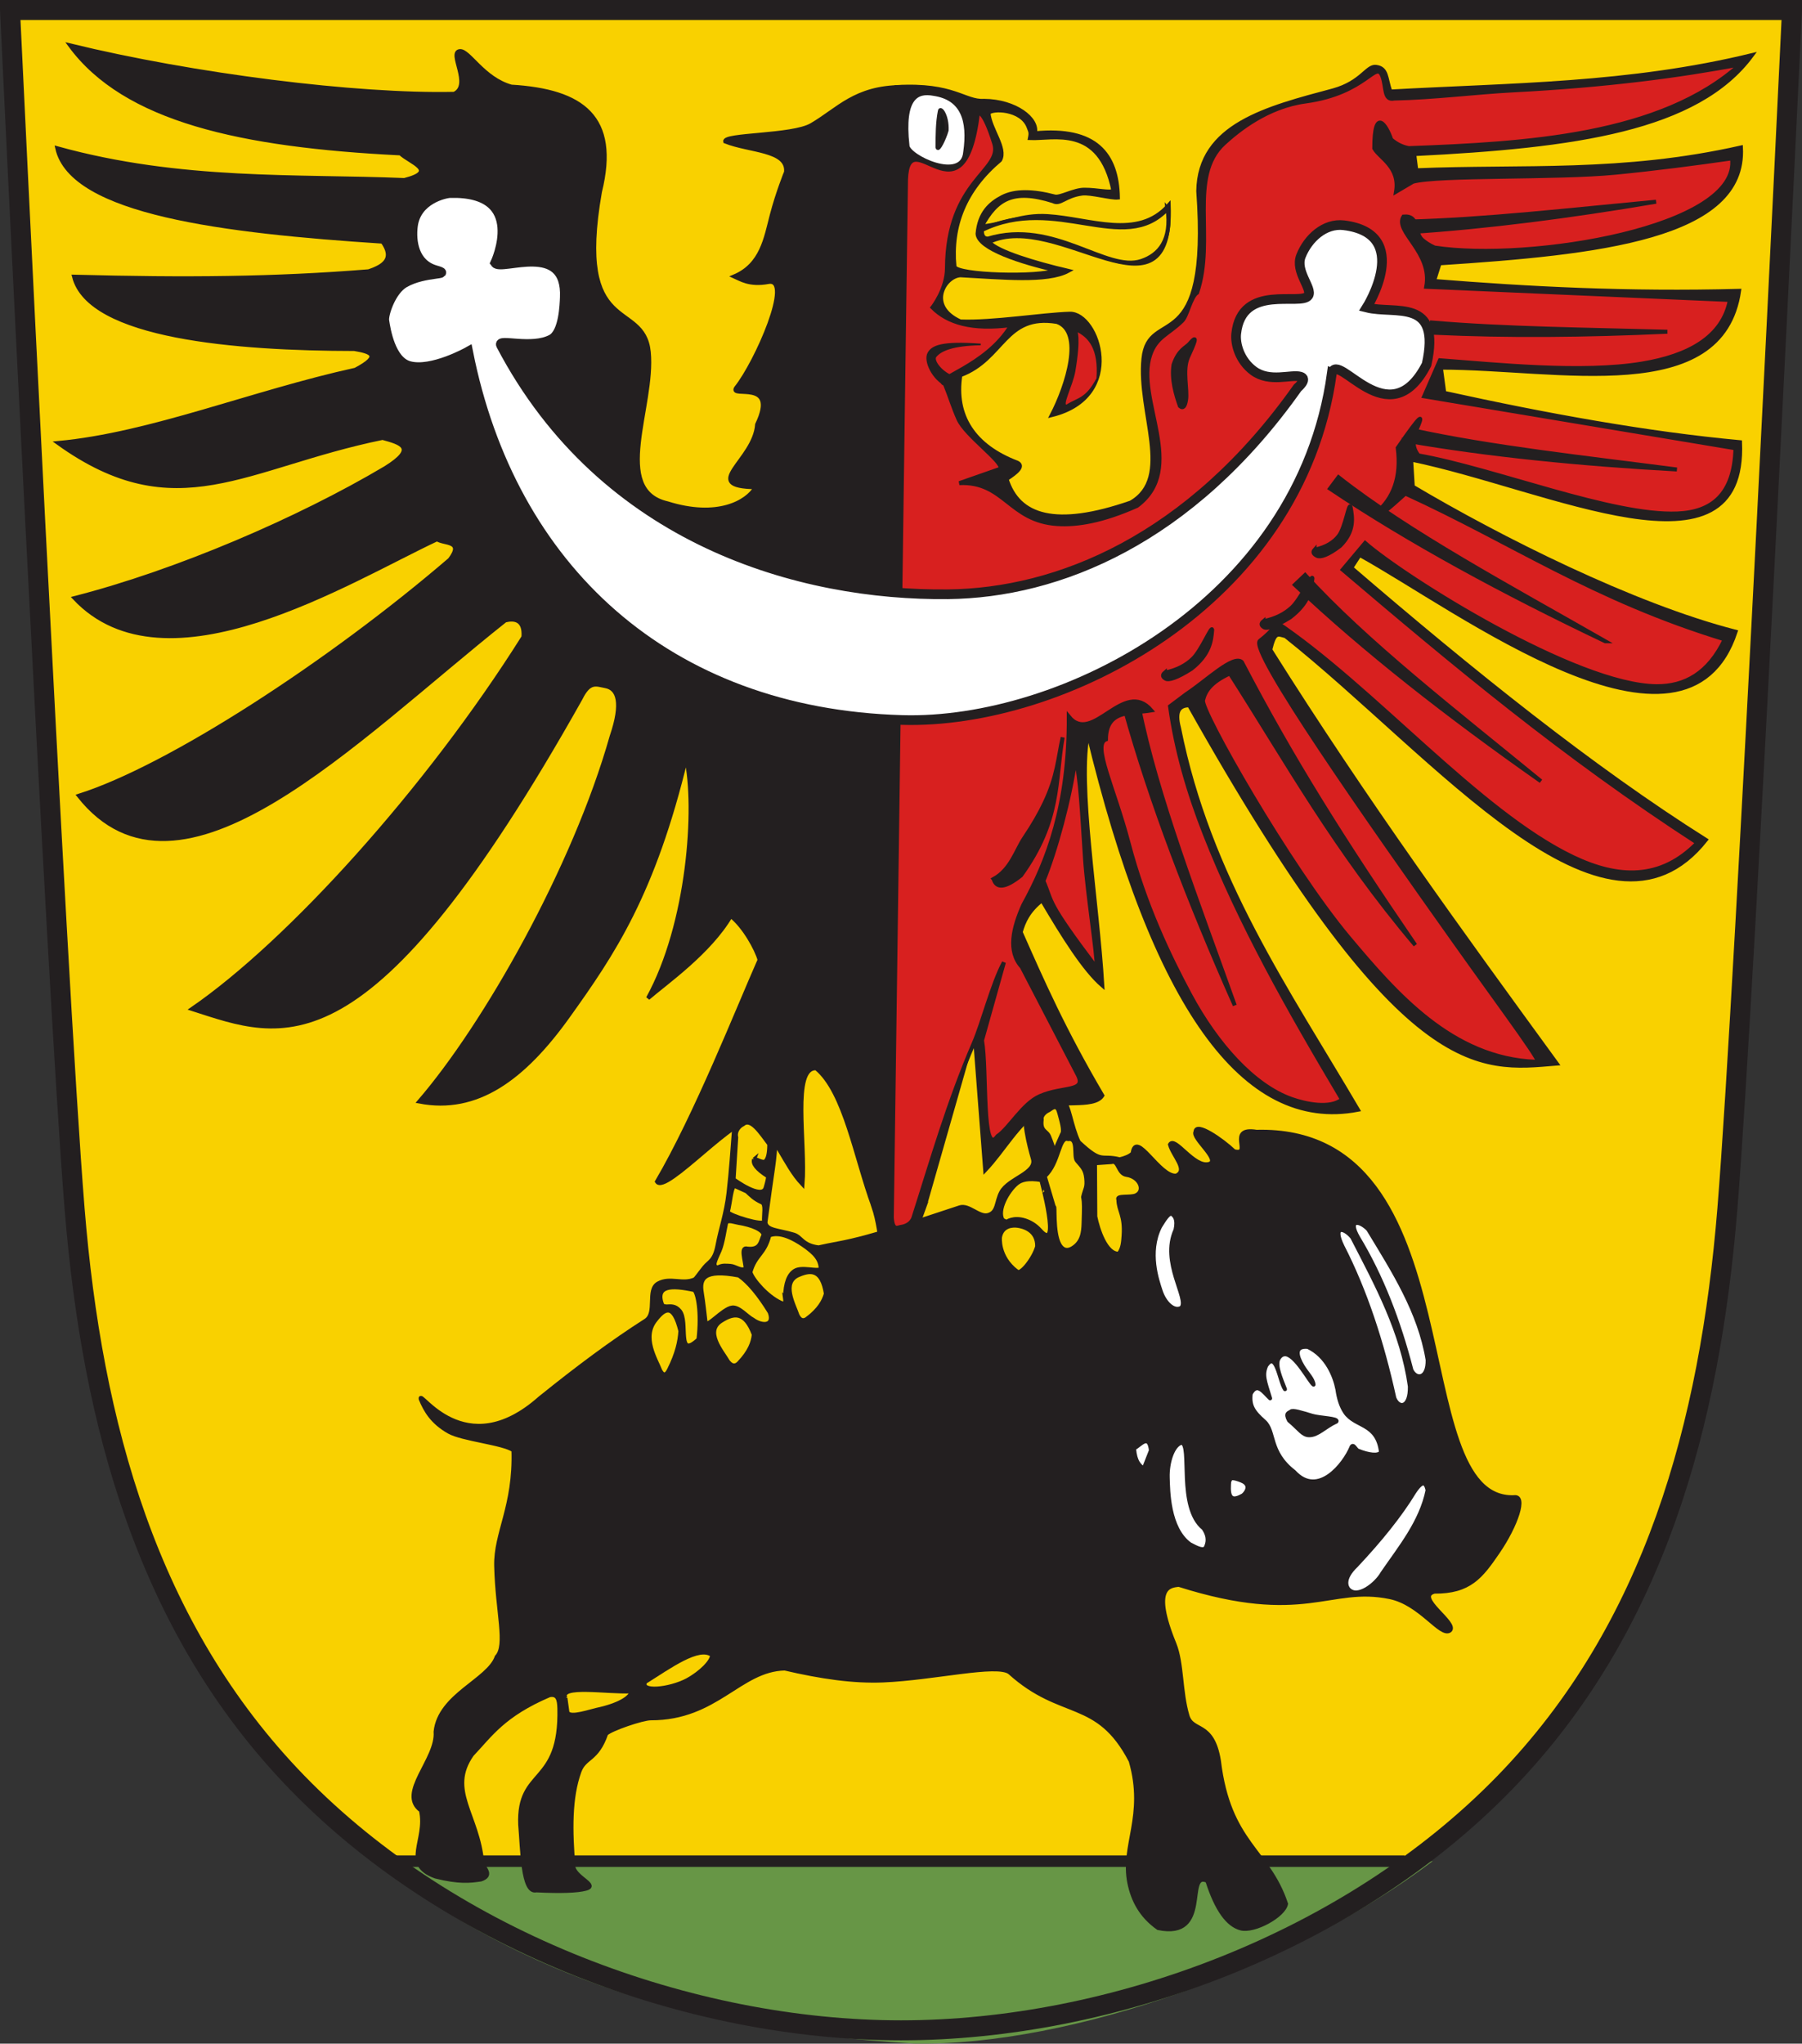 <?xml version="1.0" encoding="UTF-8"?>
<svg id="svg2" xmlns="http://www.w3.org/2000/svg" viewBox="0 0 1095.98 1242.63">
  <rect x="0" y="0" width="1095.98" height="1242.63" fill="#333333" stroke="none"/>
  <defs>
    <style>
      .cls-1 {
        stroke-linejoin: round;
      }

      .cls-1, .cls-2, .cls-3, .cls-4, .cls-5, .cls-6, .cls-7, .cls-8, .cls-9, .cls-10, .cls-11, .cls-12, .cls-13, .cls-14, .cls-15, .cls-16, .cls-17 {
        stroke: #231f20;
      }

      .cls-1, .cls-4, .cls-7, .cls-8, .cls-11, .cls-13, .cls-17 {
        stroke-width: 2.41px;
      }

      .cls-1, .cls-5, .cls-6, .cls-10, .cls-11, .cls-12 {
        fill: #fff;
      }

      .cls-2 {
        stroke-width: 2.52px;
      }

      .cls-2, .cls-3, .cls-4, .cls-18, .cls-7 {
        fill: #f9d100;
      }

      .cls-3 {
        stroke-width: 2.54px;
      }

      .cls-19 {
        fill: #679646;
      }

      .cls-5 {
        stroke-width: 2.29px;
      }

      .cls-6 {
        stroke-width: 2.1px;
      }

      .cls-7 {
        stroke-miterlimit: 9.66;
      }

      .cls-8, .cls-9 {
        fill: #231f20;
      }

      .cls-10 {
        stroke-width: 5.9px;
      }

      .cls-12 {
        stroke-width: 2.65px;
      }

      .cls-13 {
        fill: #1a1a1a;
      }

      .cls-14, .cls-17 {
        fill: #d8201f;
      }

      .cls-15 {
        stroke-width: 12.16px;
      }

      .cls-15, .cls-16 {
        fill: none;
      }

      .cls-16 {
        stroke-width: 7px;
      }
    </style>
  </defs>
  <g id="g4158">
    <path id="path3391-5-5-1" class="cls-18" d="M8.65,2.17s28.04,590.87,39.3,729c10.68,131.23,44.31,255.16,135.48,348.95,94.34,97.06,239.2,150.5,367.13,150.5s272.8-53.44,367.13-150.5c91.17-93.8,124.79-217.72,135.47-348.95,11.26-138.13,39.32-729,39.32-729H8.65Z"/>
    <path id="path3918" class="cls-19" d="M227.61,1131.67h643.75c-84.86,64.1-219.9,112.6-315.56,110.92-151.05-9.06-247.89-48.19-328.19-110.92Z"/>
    <path id="path3391-5-5-1-5" class="cls-15" d="M6.08,6.08s28.04,590.87,39.3,729c10.68,131.23,44.31,255.16,135.48,348.95,94.34,97.06,239.2,150.5,367.13,150.5s272.8-53.44,367.13-150.5c91.17-93.8,124.79-217.72,135.47-348.95,11.26-138.13,39.32-729,39.32-729H6.08Z"/>
    <path id="path4156" class="cls-16" d="M234.9,1131.67h619.47"/>
  </g>
  <g id="g3922">
    <path id="path2818" class="cls-8" d="M614.08,1016.93c31.58,28.6,53.38,14.88,73.61,53.8,9.62,33.53-5.42,51.46-.83,74.11,2.18,10.72,7.2,20.24,17.56,27.52,32.64,6.81,15.72-35.32,29.89-28.69,5.63,17.61,12.46,26.79,20.31,28.89,8.17,2.18,26.25-7.71,27.56-14.93-10.95-33.03-34.71-36.45-40.84-87.12-3.93-24.04-16.11-17.04-19.12-27.26-4.38-14.86-3.17-31.72-7.91-43.63-14.25-34.87-2.8-35.3,2.59-35.98,76.62,24.31,91.55-.1,128.44,7.49,18.74,3.86,30.88,24.34,36.47,20.32,5.15-4.4-21.72-20.3-9.44-23.65,21.46.16,28.43-9.15,38.6-23.99,11.38-16.61,17.31-34.61,9.9-33.46-68.3,2.64-21.92-225.61-156.67-222.18-18.39-2.99-2.05,14.89-13.62,11.82-7.52-7.15-23.31-17.93-23.45-11.82-2.46,3.73,15.81,17.49,8.14,19.58-9.11,2.49-20.78-17.16-23.7-11.83,1.86,6.97,11.29,15.53,3.86,18.91-10.23,1.16-24.59-28.29-26.56-13.52-1.89,1.79-4.67,2.83-7.86,3.6-11.74-2.99-10.27,3.18-24.93-10.53-4.82-10.12-5.74-22.92-9.37-24.71-3.31-1.63-18.13-2.88-22.44,7.97-2.3,5.79,3.62,25.83,3.95,26.97,2.51,8.67-14.73,11.86-19.26,20.25-3.21,5.94-1.98,12.41-8.14,13.97-5.37,1.36-11.62-6.5-17.07-4.73-23.92,7.76-52.31,17.95-74.05,21.96-4.01.74-7.95,1.53-11.83,2.39-9.95-1.23-10.37-6.32-15.06-7.74-9.42-2.85-16.64-2.48-17.25-7.44.8-5.93,1.7-12.42,2.57-18.9,1.76-13.14,4.21-24.99,3.17-35.37-2.18-21.79-20.25-20.73-22.01-20.03-2.55,1.01-3.2,30.27-6.2,56.35-1.46,12.64-4.81,21.73-6.7,31.84-1.8,9.63-5.12,9.82-8,13.41-3.41,4.24-5.18,6.99-5.91,7.33-7.31,3.37-14.89-1.55-22.17,2.48-7.08,3.92-.46,18.04-7.65,22.63-20.19,12.87-41.11,28.44-64.31,47.15-45.99,40.82-73.76-6.37-72.51.48,2.98,7.13,6.97,14.07,17.06,19.87,8.19,4.71,33.17,6.9,39.38,11.34,1.04,34.31-10.99,50.13-10.51,70.33.68,28.44,6.98,48.14.32,55.27-5.01,14.29-34.82,23.12-37.17,45.52,1.33,16.83-23.3,37.41-8.89,47.88,4.07,18.13-11.85,32.65,8.75,40.14,14.52,3.63,21.24,2.79,27.72,1.82,7.23-2.46,2.25-6.45.79-10-2.53-29.48-21.51-44.08-6.25-65.91,11.41-12.04,19.01-24.09,47.14-36.13,4.94-.92,5.89,2.43,6.02,8.04,1.1,47.61-25.24,35.77-23.82,70.7,1.33,15.12,1.43,41.88,9.77,39.93,14.85.73,24.97.4,30.22-1.02,7.45-2.02-5.49-6.25-7.57-12.78-1.89-22.57-2.18-42.51,3.62-58.5,3.25-8.95,10.6-6.55,16.26-22.91,2.92-2.87,22.06-9.42,27.14-9.41,40.03.07,54.01-29.63,81.45-30.28,22.14,5.15,41.69,8.01,59.87,7.26,30.97-1.29,69.23-10.71,76.94-4.87h0Z"/>
    <path id="path3592" class="cls-8" d="M562.48,733.08l30.23-105.8,6.48,84.21c11.63-12.33,19.72-28.21,34.25-37.64,9.04-5.86,31.86.45,37-7.71-23.61-40.16-36.52-69.63-49.66-99.32,1.82-6.48,4.75-12.95,12.95-19.43,13.06,22.2,25.78,42.38,36.71,51.82-3.07-51.51-15.34-123.27-8.64-153.3,19.9,82.65,43.51,143.31,70.9,181.58,27.29,38.14,58.34,54.03,93.2,47.29-42.65-72.58-90.72-141.1-108.81-232.1-2.85-10.74.47-13.77,6.19-13.81,129.55,230.67,175.69,221.82,223.53,217.84-58.08-79.68-116.16-159.35-174.24-251.63,2.75-11.3,4.45-9.51,9.29-8.27,91.47,72.57,194.2,201.49,255.63,123.88-69.19-43.6-142.67-102.74-215.62-165.44l5.07-7.82c59.66,32.84,198.44,138.48,228.66,46.69-62.29-15.96-143.66-56.92-196.34-88.2l-1-16.48c83.9,17.23,203.79,77.8,200.04-10.56-56.4-5.24-117.06-16.17-179.9-30l-2.06-15.32c71.41-.08,171.16,23.8,181.39-46.72-68.16,1.79-128.06-1.38-185.54-6l3.37-10.72c96.24-6.28,186.29-15.6,183.29-70.44-72.51,16.32-132.73,11.15-197.46,13.85l-1.25-9.82c97.27-4.85,172.08-14.86,205.43-60.19-74.87,18.26-147.1,18.04-219.95,22.14-2.85-8.03-1.79-14.24-8.82-15.03-5.51-.63-8.68,9.51-25.91,14.31-40.42,10.8-81.52,21.09-82.12,61.23,7.48,103.9-30.11,69.53-33.34,101.97-3.3,33.01,18.72,72.22-7.7,87.44-45.83,15.88-68.38,8.47-75.53-14.33,6.39-4.16,10.7-7.91,6.44-9.95-26.28-10.03-38.38-28.35-34.55-53.17,26.52-9.78,26.84-37.66,58.8-32.36,16.62,6.02,6.12,38.74-3.16,56.63,45.6-11.27,28.22-62.16,10.9-61.65-16.72.49-46.92,5.49-66.54,4.71-20.68-9.36-9.64-27.55,0-28.07,25.13,1.29,52.75,4.24,65.58-2.68-20.17-4.75-43.07-11.61-48.16-17.55,41.71-19.92,112,54.19,109.31-22.34-18.8,21.35-47.95,8.16-73.75,6.58-15.85-.96-25.5,4.85-40.02,6.32,9.04-16.73,18.98-23.09,43.45-15.37,4.36,2.35,7.21-3.28,17.68-4.65,5.09-.67,17.64,2.9,21.74,2.44-.51-26.48-13.5-42.69-50.49-39.12,2.17-8.69-11.88-19.56-30.92-19.72-11.79.79-18.41-10.41-53.28-8.35l-6.48,714.67c10.44-2.7,17.59-16.9,23.75-34.55h0Z"/>
    <path id="path3592-1" class="cls-8" d="M531.19,733.54c-10.91-29.57-17.36-69.55-34.78-83.95-14.97-.89-6.25,45.61-8.3,70.55-11.63-12.33-15.17-29.12-29.7-38.55-9.04-5.86-53.71,45.05-58.84,36.9,23.61-40.16,49.27-105.13,62.4-134.82-1.82-6.48-9.3-20.24-17.51-26.71-13.06,22.2-39.43,40.56-50.36,50,24.91-45.14,29.9-115.99,23.2-146.02-19.9,82.65-44.42,118.73-71.81,157-27.29,38.14-55.61,58.58-90.47,51.84,39.91-46.19,94.36-142.01,117-222.08,6.95-20.38,3.91-29.03-3.68-30.46-5.77-1.08-9.83-3.46-15.25,7.55-129.55,230.67-181.15,206.34-236.28,188.71,58.99-40.54,143.47-133.87,201.54-226.14.89-11.3-6.27-11.33-11.11-10.09-91.47,72.57-197.84,184.19-259.27,106.58,54.62-17.2,152.68-80.9,225.64-143.59,8.82-11.74-3.52-9.37-7.8-12.37-53.69,25.17-164.83,94.87-220.46,35.77,62.29-15.96,136.38-47.81,189.05-79.09,20.02-12.44,9.02-15.33-1.73-18.3-83.52,17.04-125.34,54.74-197.31,3.09,56.4-5.24,117.97-30.74,180.81-44.56,16.64-8.79,8.93-10.95-.67-12.59-71.41-.08-161.15-7.15-170.47-43.99,68.16,1.79,121.69,1.35,179.17-3.27,9.44-3.17,15.85-7.63,8.47-18.01-96.24-6.28-189.02-17.42-197.85-56.79,75.24,20.87,146.39,16.61,211.11,19.31,21.29-5.4,3.03-10.79-2.39-16.19-97.27-4.85-167.53-20.32-200.88-65.66,74.87,18.26,174.41,30.78,233.6,29.42,11.04-5.3-3.67-25.16,3.36-25.96,5.51-.63,14.14,16.79,31.37,21.6,43.15,2.6,65.14,18.36,53.9,63.96-15.67,89.34,26.46,64.98,29.7,97.41,3.3,33.01-23.28,84.06,11.35,91.99,30.36,9.51,48.35-.63,53.68-9.77-34.61-.52-.69-16.11.85-38.17,13.54-28.24-17.15-15.61-12.79-22.22,12.43-15.49,35.16-67.27,19.62-64.4-11.53,2.13-17.11-1.81-20.73-3.4,16.73-7.1,19.13-23.08,22.81-37.25,3.63-13.94,8.68-26.12,8.7-26.37,1.07-13.49-22.26-12.5-37.03-18.43-1.09-4.45,40.87-3.24,52.44-9.98,16.44-9.59,26.51-22.9,54.82-23.14l-3.45,721.47c-10.44-2.7-7.53-23.18-13.7-40.83h0Z"/>
    <path id="path3616" class="cls-1" d="M821.84,880.15c1.12-2.84,2.66,1.31,3.97,1.85,6.69,2.76,12.8,3.45,14.1.93-2.11-17.96-15.73-15.04-21.85-24.29-2.42-3.66-3.86-8.25-4.64-13.79-1.54-7.98-6.41-20.38-17.99-25.86-8.65-.8-6.69,5.81-3.13,11.72,2.66,4.41,6.3,7.7,6.6,11.21-2.14-1.25-11.21-18.92-17.55-18.45-1.44.11-2.78.8-3.99,3.16-1.62,4.14,1.52,11.26,4.17,18.07-3.39-4.81-5.09-23.83-11.46-14.24-2.39,5.65-.87,9.09,2.43,19.8-3.94-3.68-7.88-10.11-11.81-2.78-.84,7.04,1.32,10.78,8.17,16.79,6.77,5.94,2.46,18.52,18.24,30.69,14.68,15.98,30.72-5,34.75-14.81Z"/>
    <path id="path3618" class="cls-8" d="M785.03,858.32c-1.21.94-3.48.81-1.04,5.39,6.44,5.41,8.24,8.94,12.2,8.99,5.36.07,9.33-4.97,16.64-8.37,1.34-1.96-10.08-2.06-14.88-3.51-6.45-1.94-11.82-3.7-12.92-2.51Z"/>
    <path id="path2819" class="cls-12" d="M824.75,951.85c-8.81,8.41-5.69,13.45-4.55,14.65,5.59,5.91,16.98-3.3,20.69-9.9,10.95-15.95,23.53-31.09,27.49-50.52-1.09-4.86-3.16-6.68-8.37,1.19-8.6,14.13-20.68,29.07-35.26,44.57Z"/>
    <path id="path2821" class="cls-11" d="M723.72,938.97c4.33,2.29,8.64,4.57,9.83,1.52.67-1.72,2.31-5.53-1.54-11.19-15.87-12.79-6.76-50.89-13.36-52.05-5.28,1.23-8.72,11.85-8.43,21.18.24,7.82.29,30.98,13.5,40.54Z"/>
    <path id="path2823" class="cls-11" d="M747.67,899.82c-.62,7.53-.81,14.49,7.83,9.67.88-.13,7.03-6.24-.46-9.21-9.21-3.65-5.99.78-7.37-.46Z"/>
    <path id="path2825" class="cls-11" d="M689.75,880.76c.65,8.03,3.19,10.37,5.91,12.21l4.33-11.02c-1.12-10.34-6.17-3.63-10.24-1.18Z"/>
    <path id="path2827" class="cls-11" d="M848.03,850.05c2.65,6.65,9.69,6.33,9.45-7.09-4.73-33.41-19.95-61.29-35.04-90.56-5.05-6.22-12.21-7.37-5.91,5.51,13.78,26.88,24.01,57.91,31.5,92.13Z"/>
    <path id="path2827-1" class="cls-5" d="M858.49,833.05c2.73,5.82,9.98,5.54,9.73-6.2-4.87-29.25-20.55-53.65-36.09-79.27-5.2-5.44-12.58-6.45-6.08,4.82,14.2,23.53,24.73,50.69,32.44,80.65h0Z"/>
    <path id="path2821-7" class="cls-6" d="M705.67,745.96c2.78-4.5,5.55-8.97,7.31-7.48.99.84,3.31,2.61,1.81,9.31-9.01,19.75,8.44,42.16,3.57,47.28-4.48,2.5-10.04-3.16-12.34-10.28-1.92-5.97-8.14-23.19-.35-38.82Z"/>
    <path id="path2873" class="cls-4" d="M343.91,1032.52l1.06,7.6c-.12,4.72,9.31,1.79,17.93-.48,12.97-2.71,21.03-7.46,21.03-11.19-14.65.68-44.15-4.39-40.02,4.07h0Z"/>
    <path id="path2875" class="cls-4" d="M392.4,1022.69c14.74-9.22,32.82-22.5,40.7-16.28-.11,3.73-6.56,10.51-15.26,15.26-10.96,5.72-28.75,7.34-25.44,1.02Z"/>
    <path id="path2877" class="cls-4" d="M580.49,162.13c-2.31-24.98,6.38-46.74,27.77-64.81,4-7.13-6.21-18.75-7.04-28.52,1.83-3.03,20.3-2.91,24.44,8.65.89,2.49,1.49,2.91.75,6.53,14.09.69,42.48-8.64,50.73,31.85-1.97,1.7-9.4-.52-17.78-.48-6.21.03-14.58,4.93-17.79,4.15-13.29-3.48-24.23-3.73-32.04.32-7.43,3.85-13.88,9.74-14.98,22.3.51,9.13,27.01,17.53,47.77,22.22-9.92,4.37-60.33,3.15-61.84-2.22h0Z"/>
    <path id="path2879" class="cls-4" d="M710.1,126.95c-26.54,28.77-67.89-9.13-112.95,12.96.02,2.95.74,5.18,3.7,5.18,40.29-12.13,72.19,20.8,93.4,13.57,10.87-3.7,18.55-12.72,15.84-31.72h0Z"/>
    <path id="path2881" class="cls-17" d="M555.62,740.19c11.22-35.05,21.02-69.67,36.7-106.05,5.32-12.34,11.31-36.15,18.26-48.98l-13.31,47.43c3.14,17.95-.28,71.73,9.41,58.23,7.2-4.81,15.26-19.71,25.79-24.34,14.11-6.21,28.7-2.21,22.91-13.18l-33.93-65.34c-8.68-9.55-5.33-23.69.94-37.73,14.66-26.57,27.86-60.51,27.64-114.49,14.42,17.88,33.51-23.48,50.26-3.77-11.91,2.09-27.5-.98-27.64,17.59-8.48,3.18,4.91,29.35,13.69,62.79,9.93,37.82,24.85,68.92,37.46,92.43,16.17,30.13,38.72,55.27,61.66,63.43,8.8,3.13,23.58,6.16,30.74.3-32.75-54.99-62.09-106.84-83.49-161.39-9.73-24.81-17.33-50.47-21.1-77.66l10.05-7.54c11.95-7.81,28.5-24.06,33.62-19.36,30.34,58.21,61.37,107.62,105.5,172.1-48.95-57.9-77.97-110.81-112.78-165.17-11.68,5.4-14.99,10.8-16.29,16.21-1.96,5.56,52.48,101.38,88.94,144.72,28.12,33.42,62.38,73.24,113.37,75.18,8.59,6.61-18.06-28.63-49.44-72.83-52.59-74.08-125.37-177.65-118.29-183.16,11.31-8.8,9.4-11.66,9.4-11.66,59.27,39.49,123.3,115.6,181.02,143.2,27.33,13.07,53.25,14.31,75.63-8.67-81.64-52.93-149.05-109.42-215.74-166.08l13.66-16.25c23.75,20.81,128.27,86.7,177.27,87.08,17.21.13,31.59-7.77,41.46-28.45-80.08-24.44-129.51-59.11-194.26-88.66-22.41,20.39-13.21,9.17-17.92,11.86,10.67-8.9,15.58-21.78,13.28-39.66,14.65-21.24,14.92-19.64,12.79-14.25-3.73,8.28-4.39,13.52-.19,18.82,46.96,8.37,117.9,37.01,157.55,35.32,20.71-.88,34.52-11.26,35.27-39.63l-189.34-31.6,9.58-21.94c34.28,2.58,86.44,8.08,122.96,2.02,28.28-4.69,49.09-16.04,53.42-38.67l-184.7-8.01c4.01-21.09-19.64-33.64-13.82-42.72,9.88-.88,6.29,9.68,11.37,14.13,1.93,1.69,4.31,3.28,7.48,4.72,57.57,8.9,186.56-12.01,180.95-54.24-22.6,3.23-45.74,6.28-70.7,8.73-36.04,3.53-107.75,1.24-123.37,5.5l-10.27,6.06c2.54-15.08-10.05-20.55-13.25-26.36-.02-25.71,7.42-14.02,10.31-5.37,2.94,2.51,6.36,4.43,10.67,5.23,70.82-2.6,153.22-7.23,201.62-50.92-37.05,6.97-80.91,12.86-138.49,15.84-22.2,1.15-48.13,4.48-72.03,4.94-6.4,1.44-4.73-7.09-7.14-13.51-3.91-10.41-9.39,10.21-46.77,15.3-23.32,3.17-41.04,17.69-49.5,25.42-22.05,20.16-5.39,58.38-16.39,90.81-3.98,2.62-5.96,14.05-9.1,17.13-8.51,8.34-15.7,9.71-19.43,20.68-9.2,27.03,22.68,68.94-8.04,91.84-20.99,9.32-36.31,11.86-48.59,11.05-29.13-1.92-32.08-26.09-59.47-24.88l25.13-8.8c1.14-4.57-21.15-20.04-25.66-30.06-3.22-7.15-5.31-14.3-8.27-21.46-8.58-2.92,25.11-10.18,40.33-35.79-23.78,3.14-38.61-1.4-47.87-10.71,0,0,8.74-11.08,8.8-23.87.24-53.66,33.97-59.08,28.75-75.83-6.74-21.63-9.9-18.41-9.9-18.41-8.68,71.28-42.25,3.06-43.75,40.29l-8.63,631.18c.57,8.44,3.59,5.97,5.46,5.72,2.72-.37,6.36-1.73,7.79-5.82h0Z"/>
    <path id="path2883" class="cls-8" d="M750.99,611.32c-28.1-63.34-51.14-123.65-66.72-179.48l8.46-1.88c10.56,53.37,35.8,118.48,58.26,181.36Z"/>
    <path id="path2885" class="cls-10" d="M810.03,227.04c-19.45,140.86-165.07,213.48-261.15,210.76-143.46-4.06-238.16-92.56-264.18-223.97,0,0-22.18,12.47-35.85,8.7-11.19-3.09-14.25-21.76-15.12-27.61-.54-3.65,4.04-18.25,12.29-22.95,12.66-7.21,29.9-4.5,18.86-7.69-13.11-3.79-14.95-17.55-13.73-26.96,2.09-16.12,19.48-19.84,22.65-19.93,47.94-1.25,27.43,42.48,27.43,42.48,3.62,5.15,43.93-14.09,42.28,21.07-.19,4.01-.59,21.3-7.95,25.31-12,6.53-32.97-.51-30.82,3.6,62.47,119.21,182.65,152.48,271.83,151.49,66.86-.74,147.24-33.18,212.55-125.48,0,0,6.52-5.47,1.82-6.84-5.63-1.65-18.7,3.79-28.61-3.58-8.47-6.3-11.11-16.38-10.48-22.47,3.21-31.08,39.74-16.58,43.88-23.27,2.66-4.3-8.21-14.62-4.49-24.02,4.26-10.77,14.46-20.14,26.1-18.71,42.24,5.21,13.9,50.04,13.9,50.04,17.34,4.35,45.53-6.28,36.41,34.62-22.99,44.71-54.07-8.94-57.61,5.42h0Z"/>
    <path id="path2887" class="cls-17" d="M634.61,535.66c5.92,13.69,1.05,11.33,32.46,52.93.2-8.44-5.72-45.04-7.15-66.31-1.82-27.15-2.81-50.48-5.84-60.54-3.41,24.07-11.96,55.68-19.48,73.91Z"/>
    <path id="path2835" class="cls-11" d="M551.9,88.44c.07,6.8,33.54,22.69,35.13,4.15,2.81-19.49-1.64-32.94-19.18-35.52-10.2-1.93-19.11,2.1-15.94,31.37h0Z"/>
    <path id="path2837" class="cls-13" d="M571.61,67.57c-1.4,7.11-1.37,14.59-1.43,22.04.37,2.25,4.14-5.31,5.57-10.37.41-8.81-3.9-14.27-4.15-11.67h0Z"/>
    <path id="path2839" class="cls-8" d="M604.33,534.49c1.74,5.95,7.19,5.4,16.65-2.17,24.35-33.78,20.6-57.34,25.34-83.99-2.85,12.64-3.11,23.24-10.95,39.82-2.93,6.2-6.92,13.24-12.5,21.53-4.86,7.22-8.03,19.02-18.55,24.8Z"/>
    <path id="path2841" class="cls-4" d="M468.21,798.03c-6.7-10.84-12.98-18.4-18.82-22.44-21.63-4.11-23.9,2.11-22.59,10.23.99,6.12,1.77,13.32,2.31,18.01.39,4.37,10.45-8.15,16.22-8.8,4.26-.48,8.95,5.51,12.59,7.35,5.03,3.78,13.29,4.43,10.28-4.34h0Z"/>
    <path id="path2843" class="cls-4" d="M477.44,789.18c.18-9.47,2.45-14.28,5.9-16.47,4.32-2.74,13.37.57,15.79-1.07-.01-5.78-3.52-9.6-10.24-14.3-6.33-4.42-14.72-8.72-21.01-6.11-2.87,11.58-8.47,11.6-11.48,22.32,1.34,4.61,10.23,14.75,18.3,18.48,2.3,1.06,3.29,1.01,2.74-2.85Z"/>
    <path id="path2845" class="cls-4" d="M491.15,801.62c-2.1,1.68-4.23,1.57-5.8-1.32-.11-.2-.27-.4-.35-.64-1.99-6.1-10.16-20.16,1.05-24.5,7.41-3.13,13.91-3.07,16.26,11.48-1.34,4.71-4.14,9.56-11.16,14.99Z"/>
    <path id="path2847" class="cls-4" d="M424.82,814.38c1.89-16.84-.46-28.04-2.55-29.98-13.92-3-24.08-2.93-19.45,9.25,0,0,1.16.78,2.84.72,2.18-.08,5.02-.56,7.73,2.68,5.53,6.62-2.21,30.07,11.44,17.33Z"/>
    <path id="path2845-1" class="cls-3" d="M449.57,828.67c-1.9,2.09-4.19,2.37-6.42-.27-.16-.18-.36-.36-.49-.59-3.3-5.8-14.71-18.51-3.64-24.97,7.26-4.53,14.17-5.68,19.5,8.6-.51,5.01-2.54,10.44-8.94,17.22h0Z"/>
    <path id="path2871" class="cls-4" d="M458.62,704.99c1.2-.78,5.32,2.66,7.02.96,1.38-1.38,2.22-4.48,2.23-10.21-5.56-7.43-11.21-16.17-15.94-12.12-2.48,1.19-5.06,4.23-4.15,7.97l-1.59,25.51s17.22,12.76,19.45,5.1,1.28-7.02,1.28-7.02c-6.68-4.27-9.26-7.63-8.29-10.2h0Z"/>
    <path id="path2874" class="cls-4" d="M463.4,731.14c-4.91-2.23-6.75-4.46-9.25-6.7l-7.02-3.19c-2.36-.93-2.98,10.42-4.46,15.63.31,2.13,22.4,8.91,22,5.74-.24-4.07,1.23-10.43-1.28-11.48Z"/>
    <path id="path2876" class="cls-4" d="M441.72,743.26c-.9,3.68-2.04,12.51-4.05,17.17-2.76,6.38-4.76,9.54-1.05,10.26,2.64-1.55,4.96-1.12,7.6-.98,2.99.16,6.62,3.42,9.3,1.61-.28-4.84-3.36-13.4.96-12.12,8.26.96,8-4.47,9.89-8.29-.12-3.08-7.01-6.02-15.09-7.31-2.57-.41-5.97-1.91-7.56-.34Z"/>
    <path id="path2845-1-7" class="cls-2" d="M406.9,832.98c-1.48,3.05-3.26,3.89-4.99,1.04-.12-.2-.28-.37-.38-.64-2.56-6.62-11.43-20.25-2.83-30.79,5.64-7.29,11.02-10.21,15.16,6.7-.39,6.44-1.97,13.74-6.95,23.68Z"/>
    <g id="g2910">
      <path id="path2900" class="cls-7" d="M633.35,717.56c-.09-.11,12.27,45.05-.7,30.53-2.87-3.21-6.11-5.05-9.25-6.05-7.09-2.26-11.26.92-11.26.92l-2.33-1.17h0c-3.55-5.91,3.15-17.67,8.73-22.25,2.64-2.17,6.95-3.3,14.81-1.99Z"/>
      <path id="path2902" class="cls-7" d="M618.44,773.03c-11.65-8.86-10.25-20.74-10.25-20.74,1.25-6.98,7.5-7.42,10.88-6.93,3.2.47,11.91,2.61,11.73,12.52-2,7.39-10.39,17.87-12.35,15.15Z"/>
      <path id="path2904" class="cls-7" d="M680.43,762.31c2.42-3.15,2.64-6.91,2.93-10.91.89-12.65-3.05-14.95-3.16-21.95-1.47-2.84,7.37-1.06,10.75-2.67,5.69-2.71,2.44-11.18-5.83-12.39-5.26-.77-4.77-9.22-9.11-7.78l-10.02.7.18,32.41c1.56,7.79,6.47,22.9,14.27,22.59h0Z"/>
      <path id="path2906" class="cls-7" d="M641.04,734.11c.85-2.13-.74,14.96,3.21,22.4,1.62,3.06,4.33,4.75,8.21,2.3,5.69-3.59,6.41-9.27,6.57-15.16.26-9.33.42-11.87-.28-15.84,1.25-5.43,2.49-5.41,1.87-11.48-.53-5.22-2.48-6.88-5.6-10.53-2.26-2.65,1.06-14.27-5.37-13.18-5.87-1.96-5.29,14.55-14.22,22.61l5.59,18.88h0Z"/>
      <path id="path2908" class="cls-7" d="M644.07,676.07c1.49,5.55,3.36,11.55,1.86,13.52l-5.36,12.12c.49-4.43-1.38-7.54-2.35-10.32-1.44-4.12-5.59-3.06-4.64-10.66-.53-2.23,2.03-4.68,4.13-5.57,1.43-.61,4.78-4.59,6.35.91h0Z"/>
    </g>
    <path id="path2883-4" class="cls-8" d="M937.19,475.01c-56.73-39.8-107.56-79.6-149.69-119.41l6.28-5.97c36.56,40.29,91.75,83.07,143.41,125.38Z"/>
    <path id="path2883-4-0" class="cls-8" d="M976.34,389.93c-62.56-29.8-119.3-60.59-167.47-92.84l5.2-6.93c42.75,33.64,104.3,66.65,162.27,99.77h0Z"/>
    <path id="path2883-4-0-9" class="cls-8" d="M1014.11,201.71c-50.02,2.31-97.61,2.74-141.93.63-.44.72-1.9-4.13-1.42-6.25,44.43,3.82,94.71,4.24,143.35,5.62Z"/>
    <path id="path2883-4-0-8" class="cls-8" d="M1007.22,122.65c-52.55,8.91-102.63,15.36-149.32,18.46.38.2-2.61-4.31-1.82-6.38,46.57-1.15,99.71-7.26,151.14-12.08Z"/>
    <path id="path2883-4-0-2" class="cls-8" d="M1019.88,285.47c-59.03-3.26-114.42-8.79-164.69-17.51,1.75,2.22,2.86-6.34,3.55-6.47,48.02,10.56,105.72,16.76,161.14,23.98h0Z"/>
    <path id="path3773" class="cls-8" d="M722.46,217.39c-3.37,7.75-.09,19.63-1.1,25.8-.6,3.67-1.69,5.49-3.74,3.74-2.56-7.12-5.26-16.54-3.87-25.18,3.09-9.2,7.65-10.35,9.68-12.73,5.99-7.02,2.58.56-.97,8.38h0Z"/>
    <path id="path3775" class="cls-8" d="M799.52,334.27c7.28-1.62,11.73-4.6,14.67-8.33,4.06-5.15,6.19-20.71,7.24-17.7,1.21,6.53,2.58,14.76-6.37,23.69-7.29,5.62-11.97,7.07-14.04,6.05-2.1-1.04-2.84-2.23-1.5-3.72Z"/>
    <path id="path3775-4" class="cls-8" d="M768.44,377.72c7.77-1.62,13.12-4.6,17.19-8.33,5.62-5.15,12.45-20.71,12.6-17.7-.77,6.53-1.89,14.76-13.54,23.69-8.99,5.62-14.11,7.07-15.87,6.05-1.78-1.04-2.16-2.23-.38-3.72Z"/>
    <path id="path3775-5" class="cls-8" d="M708.45,408.99c7.71-1.62,12.95-4.6,16.88-8.33,5.43-5.15,11.67-20.71,11.93-17.7-.52,6.53-1.33,14.76-12.65,23.69-8.78,5.62-13.84,7.07-15.64,6.05-1.82-1.04-2.25-2.23-.52-3.72h0Z"/>
  </g>
  <path id="path4327" class="cls-14" d="M648.87,246.44c-4.02.89,3.2-12.13,4.67-20.81,3.56-21.11,1.07-24.53,1.06-24.55,7.87,3.64,14.12,10.95,12.77,29.07-6.75,12.79-11.75,11.96-18.5,16.3h0Z"/>
  <path id="path4329" class="cls-9" d="M582.36,229.26c-7.1.09-15.66-9.51-13.31-12.48,3.11-3.92,10.71-7.03,27.4-7.34-23.83-1.74-29.53,1.09-31.83,5.28-2.69,4.89,3.04,16.35,11.13,19.83l6.61-5.29h0Z"/>
</svg>